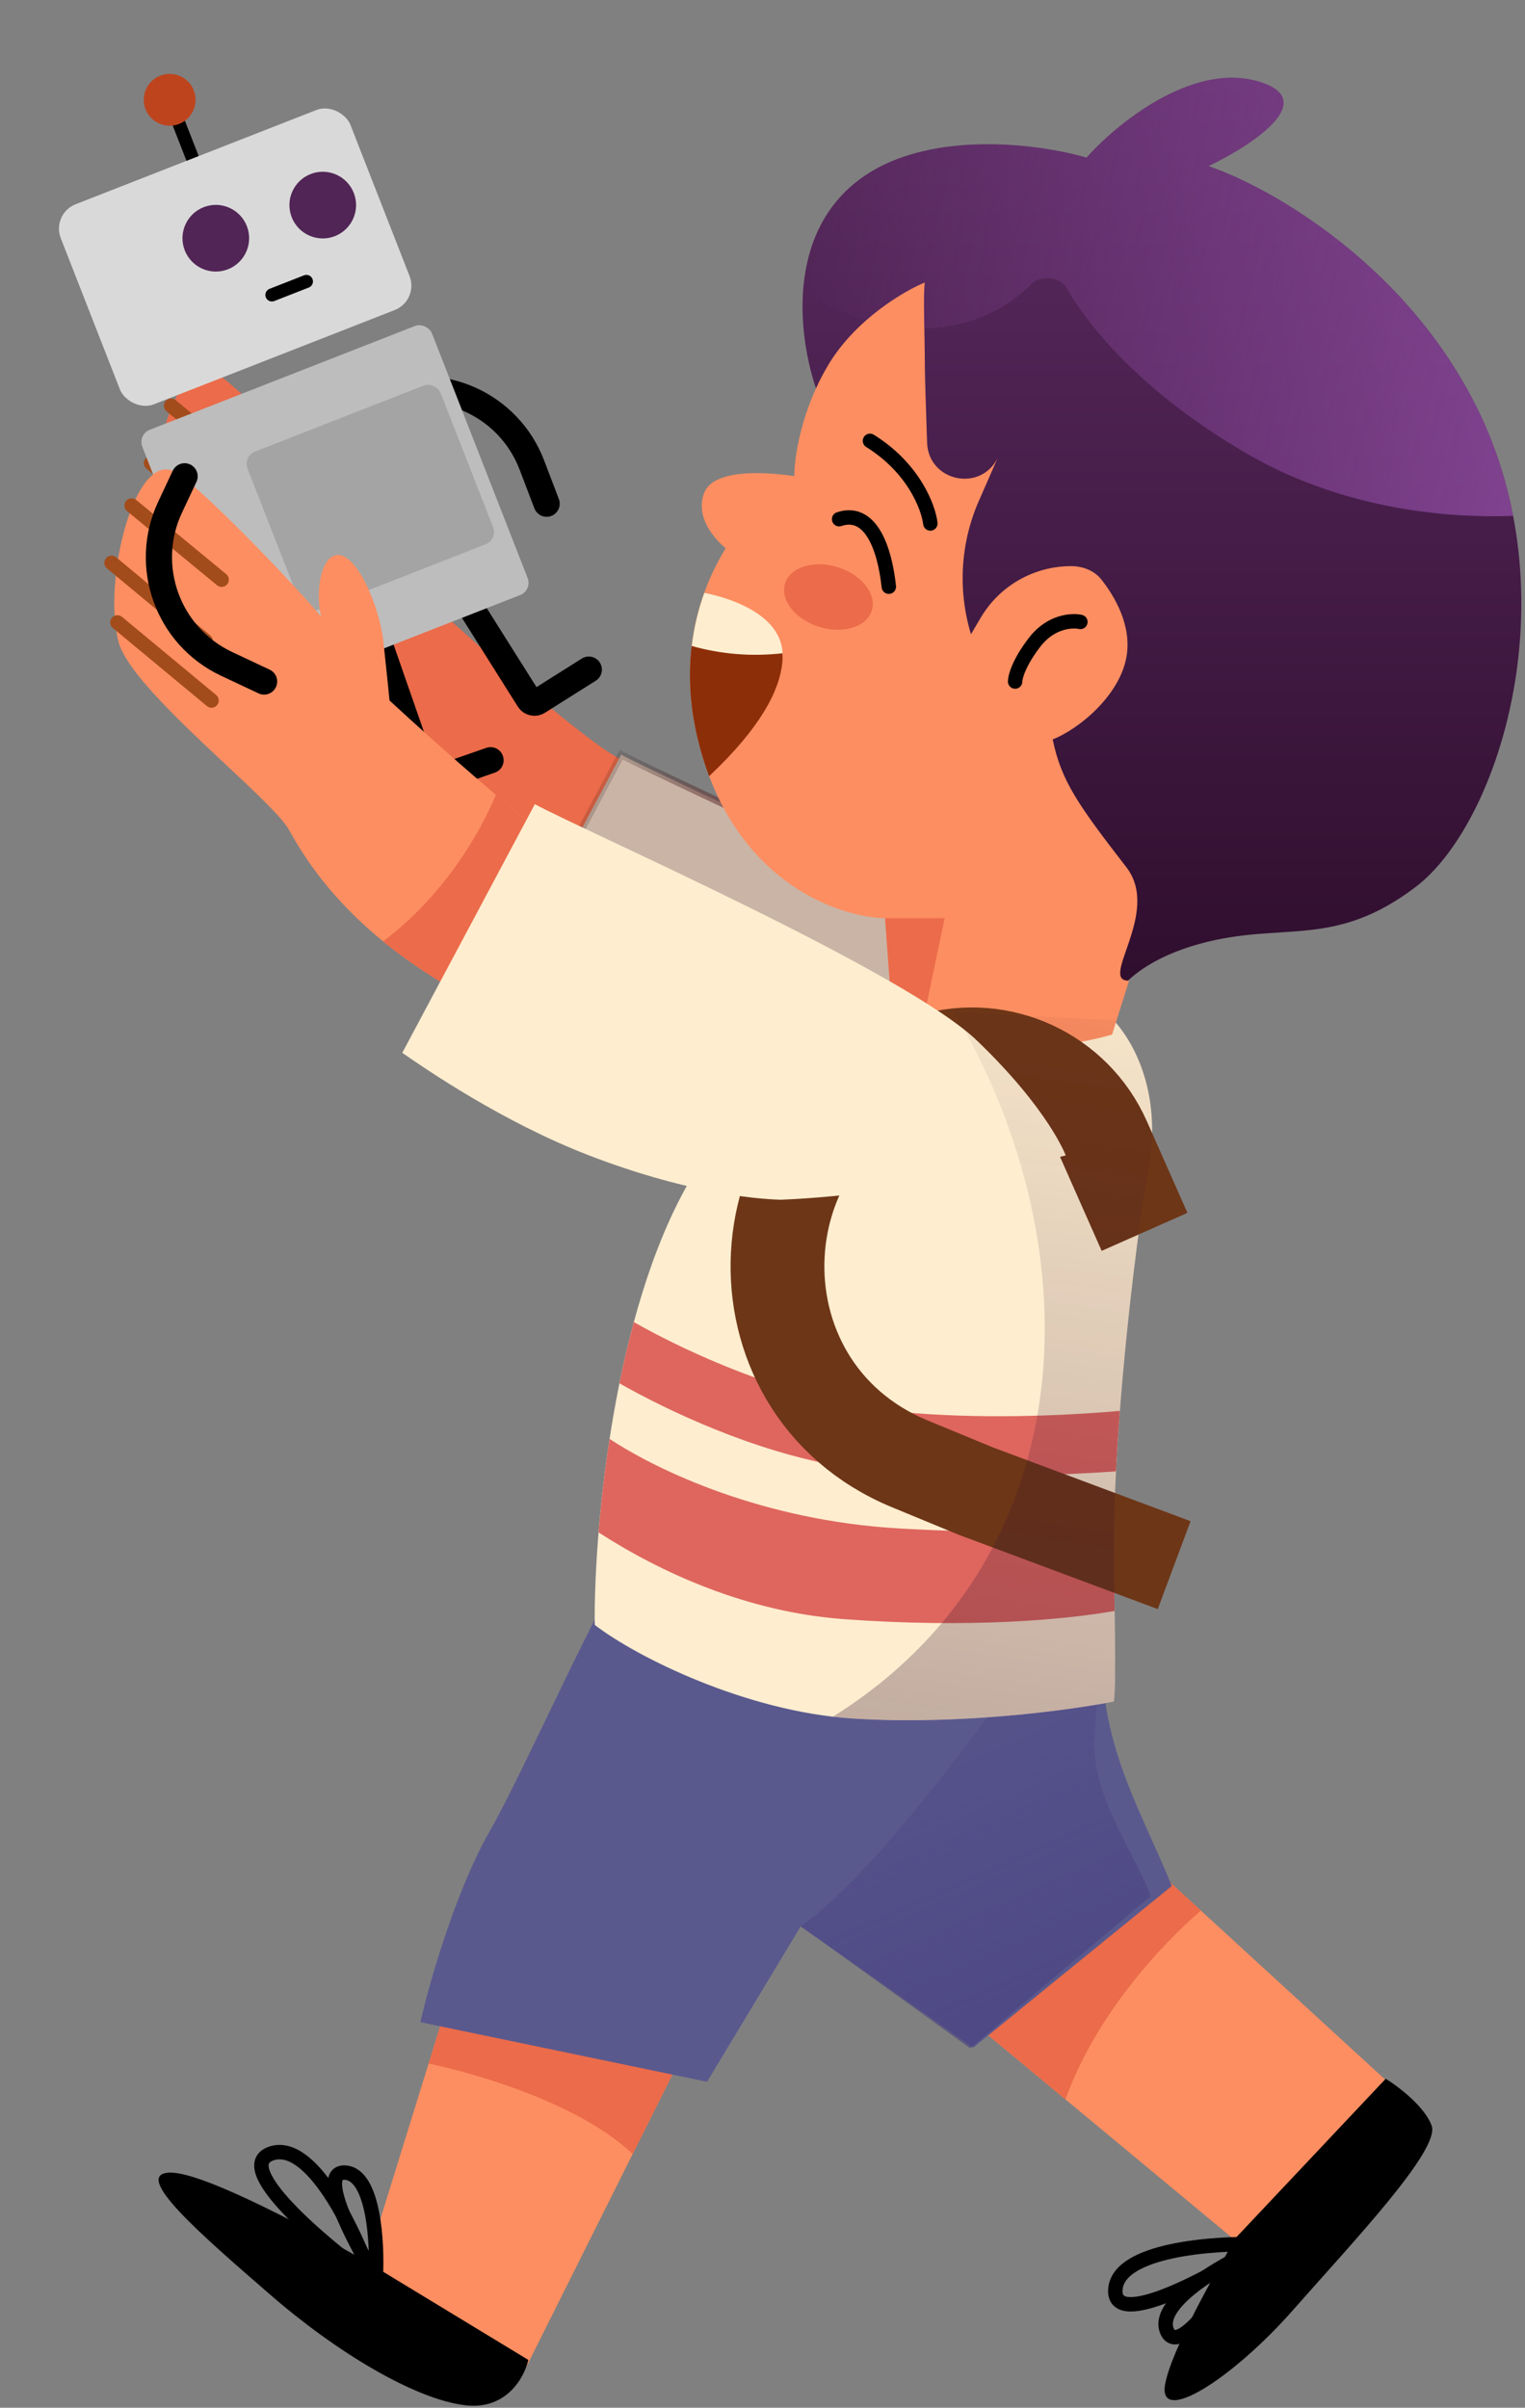 <svg width="147" height="232" viewBox="0 0 147 232" fill="none" xmlns="http://www.w3.org/2000/svg">
<rect x="0" y="0" width="147" height="232" fill="#808080" stroke="none"/>
<path d="M31.682 70.375C37.729 81.461 48.358 85.968 51.332 87.974C55.575 83.771 63.188 74.91 59.691 73.087C56.194 71.264 46.011 62.193 41.357 57.885C41.29 57.194 41.079 55.105 40.773 52.278C40.392 48.743 38.107 43.446 36.166 43.889C34.613 44.242 34.231 47.725 34.761 49.826C33.3 47.924 24.145 38.226 20.925 36C16.902 33.218 13.625 46.341 15.247 52.278C16.531 56.974 30.011 67.312 31.682 70.375Z" fill="#EB6B4A"/>
<path d="M25.17 46.246L16.494 39.096" stroke="#A34C1B" stroke-width="1.391" stroke-linecap="round"/>
<path d="M23.631 52.148L14.559 44.622" stroke="#A34C1B" stroke-width="1.391" stroke-linecap="round"/>
<path d="M24.197 57.889L15.126 50.362" stroke="#A34C1B" stroke-width="1.391" stroke-linecap="round"/>
<path d="M65.112 106.566C74.101 110.031 80.784 110.765 83.591 110.835C88.19 110.648 93.002 110.051 97.291 109.361C104.719 108.165 107.937 100.723 102.512 95.512C95.581 88.853 64.942 75.444 59.88 72.72L47.102 96.679L47.165 96.723C49.338 98.224 56.745 103.341 65.112 106.566Z" fill="#CAB4A6"/>
<path d="M83.591 110.835L83.583 111.183L83.594 111.183L83.606 111.182L83.591 110.835ZM65.112 106.566L65.237 106.242L65.112 106.566ZM47.165 96.723L46.967 97.009L46.967 97.009L47.165 96.723ZM47.102 96.679L46.795 96.516L46.649 96.789L46.904 96.965L47.102 96.679ZM59.88 72.72L60.045 72.413L59.738 72.248L59.573 72.556L59.88 72.72ZM97.291 109.361L97.236 109.018L97.291 109.361ZM83.6 110.487C80.833 110.419 74.189 109.692 65.237 106.242L64.987 106.891C74.014 110.369 80.736 111.112 83.583 111.183L83.6 110.487ZM65.237 106.242C56.912 103.033 49.535 97.938 47.363 96.437L46.967 97.009C49.142 98.511 56.578 103.649 64.987 106.891L65.237 106.242ZM47.363 96.437L47.299 96.393L46.904 96.965L46.967 97.009L47.363 96.437ZM47.408 96.843L60.187 72.883L59.573 72.556L46.795 96.516L47.408 96.843ZM59.715 73.026C62.25 74.39 71.208 78.44 80.341 82.952C84.918 85.214 89.549 87.596 93.466 89.827C97.394 92.063 100.573 94.131 102.271 95.762L102.753 95.261C100.986 93.563 97.736 91.458 93.811 89.222C89.876 86.982 85.231 84.593 80.649 82.329C71.465 77.791 62.572 73.774 60.045 72.413L59.715 73.026ZM97.236 109.018C92.955 109.707 88.157 110.302 83.577 110.487L83.606 111.182C88.222 110.995 93.05 110.396 97.347 109.704L97.236 109.018ZM102.271 95.762C104.89 98.278 105.397 101.294 104.398 103.814C103.395 106.346 100.846 108.436 97.236 109.018L97.347 109.704C101.164 109.09 103.938 106.861 105.045 104.07C106.156 101.267 105.559 97.957 102.753 95.261L102.271 95.762Z" fill="url(#paint0_linear_3123_31559)"/>
<path d="M35.339 218.095L42.722 194.304L65.147 199.227L50.653 228.214L35.339 218.095Z" fill="#FD8E61"/>
<path fill-rule="evenodd" clip-rule="evenodd" d="M41.316 198.837L42.722 194.304L65.147 199.227L60.983 207.553C56.076 202.859 46.46 199.916 41.316 198.837Z" fill="#EB6B4A"/>
<path d="M16.471 209.344C19.753 209.344 30.6 215.178 35.614 218.095L50.928 227.393C50.563 229.034 48.849 232.206 44.912 231.768C39.989 231.221 32.332 226.572 26.043 221.103C19.753 215.634 12.369 209.344 16.471 209.344Z" fill="black"/>
<path d="M119.095 215.899L89.507 191.333L107.416 176.451L133.699 200.544L119.095 215.899Z" fill="#FD8E61"/>
<path fill-rule="evenodd" clip-rule="evenodd" d="M115.758 184.1C112.005 187.304 105.625 194.132 102.703 202.29L90.458 192.123C90.44 192.074 90.422 192.025 90.405 191.977L109.01 177.915L115.758 184.1Z" fill="#EB6B4A"/>
<path d="M112.309 229.749C112.881 226.518 117.151 218.924 119.214 215.531L133.574 200.299C134.76 201.027 137.304 202.948 137.998 204.804C138.865 207.123 130.467 215.968 124.628 222.599C118.788 229.23 111.594 233.789 112.309 229.749Z" fill="black"/>
<path d="M47.21 176.433C50.71 170.307 58.152 153.216 60.34 151.028L77.177 156.292C86.292 152.19 107.171 145.135 106.296 156.292C105.421 167.449 109.761 173.797 112.951 181.728L93.807 197.302L77.177 185.621L68.153 200.593L40.533 194.85C41.08 192.207 43.709 182.558 47.21 176.433Z" fill="#5A598E"/>
<path d="M94.679 166.132C88.591 174.245 82.213 182.043 77.178 185.622L78.818 186.773L93.519 197.363L110.937 182.692C108.832 177.46 105.142 172.876 105.515 167.249C105.741 163.84 106.015 159.904 106.297 156.3C105.774 154.757 105.329 153.315 104.954 152.009C104.575 151.646 104.125 151.346 103.615 151.105C102.539 153.965 99.925 159.142 94.679 166.132Z" fill="url(#paint1_linear_3123_31559)"/>
<path d="M67.883 47.48C68.878 44.896 75.036 45.507 77.99 46.135L70.585 53.308C69.27 52.442 66.888 50.064 67.883 47.48Z" fill="#FD8E61"/>
<path d="M65.805 115C72.806 101.874 82.395 97.681 86.315 97.225L107.372 98.319C110.53 101.896 111.599 107.16 110.802 111.864C109.135 121.695 107.372 138.239 107.372 148.746C107.372 154.158 107.645 161.762 107.372 163.95C103.27 164.77 92.495 166.247 82.213 165.591C71.931 164.934 61.339 159.666 57.328 156.567C57.237 148.545 58.805 128.126 65.805 115Z" fill="url(#paint2_linear_3123_31559)"/>
<path d="M107.948 135.95C107.795 137.942 107.667 139.898 107.571 141.775C99.724 142.308 88.546 142.591 80.847 141.253C72.632 139.824 64.466 135.99 59.71 133.291C60.11 131.323 60.57 129.344 61.098 127.392C66.625 130.529 76.77 135.122 86.863 136.057C94.284 136.744 102.022 136.46 107.948 135.95Z" fill="#DE665E"/>
<path d="M58.758 138.647C63.511 141.771 73.57 146.503 86.589 147.269C95.921 147.818 102.872 147.534 107.386 147.067C107.377 147.642 107.372 148.202 107.372 148.746C107.372 150.59 107.404 152.688 107.435 154.74C107.438 154.903 107.44 155.065 107.443 155.226C102.668 156.063 93.582 156.903 81.393 156.019C72.005 155.339 63.682 151.521 57.699 147.656C57.925 144.897 58.267 141.835 58.758 138.647Z" fill="#DE665E"/>
<path d="M81.763 18.195C75.419 24.101 77.297 34.147 79.029 38.431L83.404 73.16L94.069 92.85L106.922 97.225C107.195 95.858 109.328 92.686 115.673 90.936C123.603 88.748 128.525 91.483 136.456 85.466C144.386 79.45 151.223 58.12 142.745 40.072C135.964 25.633 122.418 18.012 116.493 16.007C120.686 14.001 127.486 9.553 121.142 7.803C114.797 6.053 107.56 11.996 104.734 15.186C99.721 13.728 88.108 12.288 81.763 18.195Z" fill="url(#paint3_linear_3123_31559)"/>
<path fill-rule="evenodd" clip-rule="evenodd" d="M145.857 49.71C138.779 49.969 128.928 48.836 120.044 43.628C110.308 37.921 105.101 31.741 102.794 27.733C102.181 26.669 100.313 26.47 99.449 27.341C95.627 31.192 88.158 34.284 77.398 28.238C77.616 24.662 78.782 20.972 81.763 18.196C88.107 12.29 99.72 13.73 104.734 15.188C107.56 11.998 114.797 6.055 121.142 7.805C127.486 9.555 120.686 14.003 116.493 16.009C122.418 18.014 135.963 25.634 142.745 40.073C144.223 43.219 145.235 46.464 145.857 49.71Z" fill="url(#paint4_linear_3123_31559)"/>
<path d="M79.85 35.149C82.475 30.774 87.142 28.039 89.148 27.219C88.966 28.313 89.148 32.524 89.148 35.149C89.148 36.093 89.243 39.139 89.365 42.656C89.495 46.383 94.499 47.467 96.166 44.132L94.355 48.265C92.577 52.321 92.308 56.879 93.597 61.115L94.519 59.545C96.335 56.451 99.655 54.55 103.243 54.55C104.382 54.55 105.49 54.976 106.192 55.873C107.427 57.449 109.12 60.255 108.583 63.296C107.927 67.015 104.025 70.243 101.473 71.246C102.293 75.257 103.934 77.56 108.583 83.576C111.959 87.945 105.829 94.582 108.837 94.491L107.196 99.686C106.011 100.051 102.657 100.835 98.719 101.054C94.781 101.272 88.692 100.233 86.14 99.686L85.319 88.474C80.67 88.383 70.552 84.81 67.271 71.246C63.989 57.682 72.102 48.64 76.569 45.814C76.569 44.082 77.225 39.525 79.85 35.149Z" fill="#FD8E61"/>
<path d="M91.057 88.474H85.314L86.134 99.686L88.596 100.233L91.057 88.474Z" fill="#EB6B4A"/>
<ellipse cx="4.375" cy="3.008" rx="4.375" ry="3.008" transform="matrix(-0.955 -0.298 -0.298 0.955 84.93 55.956)" fill="#EB6B4A"/>
<path d="M104.141 59.926C103.32 59.744 101.297 59.871 99.765 61.84C98.234 63.809 97.851 65.213 97.851 65.669" stroke="black" stroke-width="1.391" stroke-linecap="round"/>
<path d="M36.224 219.432C36.394 216.15 36.045 209.538 33.285 209.345C30.524 209.153 34.094 215.99 36.224 219.432Z" stroke="black" stroke-width="1.391" stroke-linecap="round"/>
<path d="M35.845 219.673C34.241 215.079 30.062 206.213 26.171 207.495C22.28 208.777 30.999 216.148 35.845 219.673Z" stroke="black" stroke-width="1.391" stroke-linecap="round"/>
<path d="M119.999 217.268C117.027 218.671 111.367 222.107 112.504 224.63C113.641 227.153 117.975 220.773 119.999 217.268Z" stroke="black" stroke-width="1.391" stroke-linecap="round"/>
<path d="M121.645 216.25C117.018 216.092 107.714 216.749 107.512 220.643C107.311 224.536 116.85 219.336 121.645 216.25Z" stroke="black" stroke-width="1.391" stroke-linecap="round"/>
<path d="M89.68 50.438C89.495 48.876 88.074 45.096 83.86 42.479" stroke="black" stroke-width="1.391" stroke-linecap="round"/>
<path d="M85.677 56.531C85.261 52.679 83.867 49.028 80.885 50.026" stroke="black" stroke-width="1.391" stroke-linecap="round"/>
<path fill-rule="evenodd" clip-rule="evenodd" d="M67.886 57.11C71.627 57.928 75.79 60.074 75.407 63.86C75.137 66.537 73.329 70.11 68.356 74.792C67.94 73.694 67.574 72.514 67.267 71.246C65.939 65.756 66.478 61.006 67.886 57.11Z" fill="#8C2E08"/>
<path d="M66.674 62.244C66.893 60.399 67.32 58.685 67.889 57.11C68.019 57.139 68.153 57.169 68.289 57.2C71.57 57.961 75.271 59.675 75.439 62.944C72.49 63.285 69.513 63.043 66.674 62.244Z" fill="#FEEDCF"/>
<path d="M18.695 15.6L16.875 10.947" stroke="black" stroke-width="1.262" stroke-linecap="round"/>
<path d="M35.702 59.525L41.011 74.772C41.126 75.101 41.485 75.275 41.814 75.16L47.286 73.255" stroke="black" stroke-width="2.524" stroke-linecap="round"/>
<path d="M42.377 53.756L50.984 67.415C51.17 67.709 51.56 67.798 51.855 67.612L56.756 64.523" stroke="black" stroke-width="2.524" stroke-linecap="round"/>
<path d="M33.546 39.419L36.608 38.249C42.467 36.012 49.03 38.948 51.268 44.807L52.691 48.536" stroke="black" stroke-width="2.524" stroke-linecap="round"/>
<rect x="13.258" y="41.873" width="29.981" height="27.84" rx="1.262" transform="rotate(-21.367 13.258 41.873)" fill="#BDBDBD"/>
<rect x="23.4" y="43.977" width="19.987" height="16.418" rx="1.262" transform="rotate(-21.367 23.4 43.977)" fill="#A4A4A4"/>
<rect x="4.938" y="20.6" width="29.981" height="20.701" rx="2.524" transform="rotate(-21.367 4.938 20.6)" fill="#D9D9D9"/>
<circle cx="20.802" cy="22.955" r="3.212" transform="rotate(-21.367 20.802 22.955)" fill="#512555"/>
<path d="M26.211 28.419L29.535 27.118" stroke="black" stroke-width="1.262" stroke-linecap="round"/>
<circle cx="31.111" cy="19.762" r="3.212" transform="rotate(-21.367 31.111 19.762)" fill="#512555"/>
<circle cx="16.354" cy="9.618" r="2.498" transform="rotate(-21.367 16.354 9.618)" fill="#BE441D"/>
<path d="M27.873 79.987C33.921 91.073 44.549 95.579 47.523 97.586C51.767 93.383 59.38 84.522 55.882 82.699C52.385 80.876 42.203 71.805 37.549 67.497C37.481 66.806 37.27 64.717 36.965 61.889C36.584 58.355 34.298 53.058 32.357 53.5C30.804 53.854 30.422 57.337 30.952 59.437C29.491 57.536 20.336 47.837 17.117 45.612C13.093 42.83 9.816 55.952 11.439 61.889C12.722 66.586 26.202 76.924 27.873 79.987Z" fill="#FD8E61"/>
<path d="M21.361 55.857L12.685 48.708" stroke="#A34C1B" stroke-width="1.391" stroke-linecap="round"/>
<path d="M19.822 61.76L10.751 54.233" stroke="#A34C1B" stroke-width="1.391" stroke-linecap="round"/>
<path d="M20.389 67.501L11.317 59.974" stroke="#A34C1B" stroke-width="1.391" stroke-linecap="round"/>
<path d="M17.794 45.895L16.4 48.861C13.731 54.537 16.169 61.302 21.845 63.97L25.457 65.668" stroke="black" stroke-width="2.524" stroke-linecap="round"/>
<path d="M47.799 76.585C46.376 80.083 42.846 86.258 36.926 90.711C40.14 93.332 43.265 95.111 45.425 96.342C45.64 96.464 45.845 96.58 46.039 96.692L55.489 82.483C53.774 81.478 50.876 79.184 47.799 76.585Z" fill="#EB6B4A"/>
<path d="M110.327 118.698L106.422 109.88C103.593 103.492 96.468 100.191 89.766 102.162V102.162C71.069 107.661 69.699 133.621 87.715 141.057L94.057 143.674L113.181 150.81" stroke="#6D3617" stroke-width="9.041"/>
<path d="M56.786 111.333C65.775 114.798 72.458 115.532 75.266 115.602C88.154 115.079 102.729 111.333 102.729 111.333C102.729 111.333 101.117 106.937 94.186 100.279C87.255 93.621 56.616 80.212 51.554 77.487L38.776 101.446L38.839 101.49C41.013 102.992 48.419 108.108 56.786 111.333Z" fill="url(#paint5_linear_3123_31559)"/>
<path opacity="0.4" d="M92.007 97.52L107.37 98.319C110.528 101.896 111.597 107.159 110.8 111.864C109.133 121.695 107.37 138.238 107.37 148.746C107.37 150.59 107.401 152.688 107.433 154.74C107.493 158.711 107.55 162.507 107.37 163.95C103.268 164.77 92.493 166.247 82.211 165.59C81.569 165.549 80.925 165.49 80.281 165.415C104.193 150.506 105.748 120.926 92.007 97.52Z" fill="url(#paint6_linear_3123_31559)"/>
<defs>
<linearGradient id="paint0_linear_3123_31559" x1="77.468" y1="87.804" x2="54.49" y2="73.104" gradientUnits="userSpaceOnUse">
<stop stop-color="#B75254"/>
<stop offset="1" stop-opacity="0"/>
</linearGradient>
<linearGradient id="paint1_linear_3123_31559" x1="105.744" y1="226.924" x2="72.742" y2="152.557" gradientUnits="userSpaceOnUse">
<stop stop-color="#473E7F"/>
<stop offset="1" stop-color="#473E7F" stop-opacity="0"/>
</linearGradient>
<linearGradient id="paint2_linear_3123_31559" x1="87.133" y1="97.225" x2="87.133" y2="165.754" gradientUnits="userSpaceOnUse">
<stop stop-color="#FEEDCF"/>
<stop offset="1" stop-color="#FEEDCF"/>
</linearGradient>
<linearGradient id="paint3_linear_3123_31559" x1="109.315" y1="7.487" x2="109.315" y2="97.338" gradientUnits="userSpaceOnUse">
<stop stop-color="#5C2C63"/>
<stop offset="1" stop-color="#2E0D2C"/>
</linearGradient>
<linearGradient id="paint4_linear_3123_31559" x1="184.858" y1="54.84" x2="77.398" y2="28.616" gradientUnits="userSpaceOnUse">
<stop stop-color="#9E56B5"/>
<stop offset="1" stop-color="#9E56B5" stop-opacity="0"/>
</linearGradient>
<linearGradient id="paint5_linear_3123_31559" x1="72.967" y1="119.942" x2="46.385" y2="81.017" gradientUnits="userSpaceOnUse">
<stop stop-color="#FEEDCF"/>
<stop offset="1" stop-color="#FEEDCF"/>
</linearGradient>
<linearGradient id="paint6_linear_3123_31559" x1="85.548" y1="198.053" x2="102.172" y2="85.516" gradientUnits="userSpaceOnUse">
<stop stop-color="#331031"/>
<stop offset="1" stop-color="#331031" stop-opacity="0"/>
</linearGradient>
</defs>
</svg>
